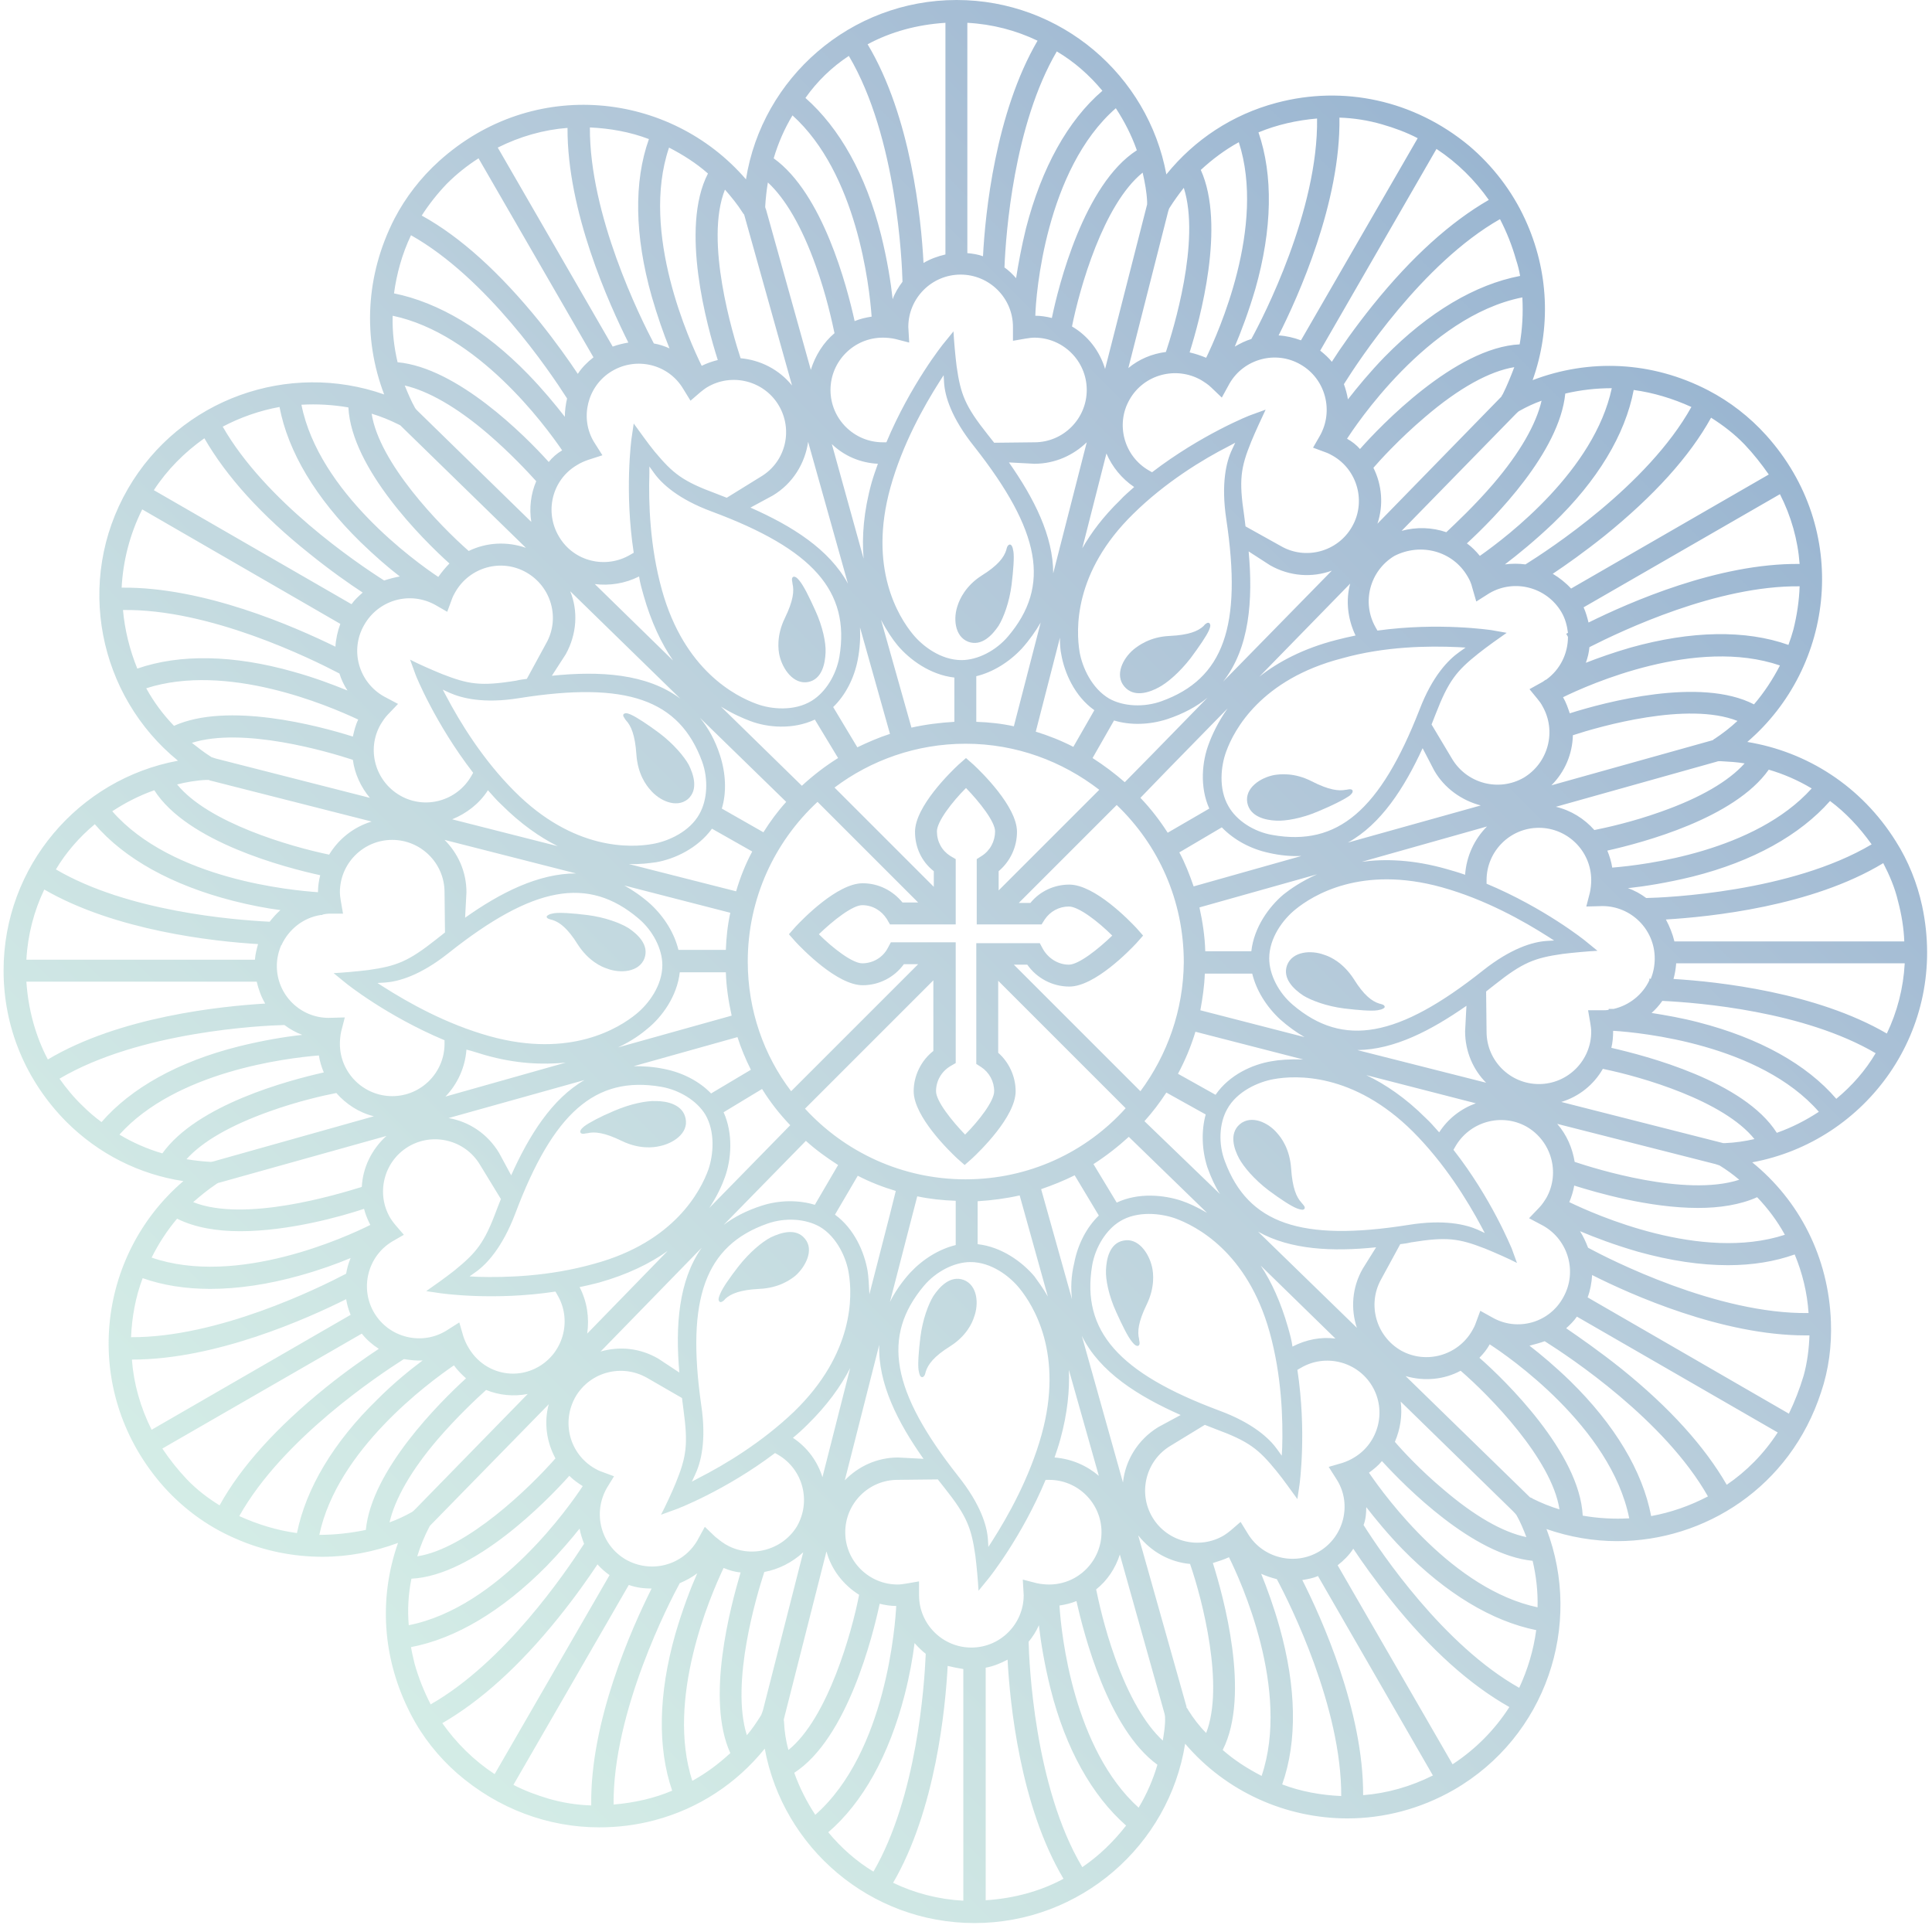 <?xml version="1.0" encoding="utf-8"?>
<!-- Generator: Adobe Illustrator 19.0.1, SVG Export Plug-In . SVG Version: 6.00 Build 0)  -->
<!DOCTYPE svg PUBLIC "-//W3C//DTD SVG 1.1//EN" "http://www.w3.org/Graphics/SVG/1.1/DTD/svg11.dtd">
<svg version="1.1" id="Layer_1" xmlns="http://www.w3.org/2000/svg" xmlns:xlink="http://www.w3.org/1999/xlink" x="0px" y="0px"
	 viewBox="0 0 432 432" style="enable-background:new 0 0 432 432;" xml:space="preserve">
<style type="text/css">
	.st40{fill:#FFFFFF;}
	.st41{fill:url(#SVGID_40_);}
	.st42{fill:url(#SVGID_41_);}
	.st43{fill:url(#SVGID_42_);}
	.st44{fill:url(#SVGID_43_);}
	.st45{fill:url(#SVGID_44_);}
	.st46{fill:url(#SVGID_45_);}
	.st47{fill:url(#SVGID_46_);}
	.st48{fill:url(#SVGID_47_);}
	.st49{fill:url(#SVGID_48_);}
	.st50{fill:url(#SVGID_49_);}
	.st51{fill:url(#SVGID_50_);}
	.st52{fill:url(#SVGID_51_);}
	.st53{fill:url(#SVGID_52_);}
</style>

<g id="rose-window">
	<linearGradient id="SVGID_40_" gradientUnits="userSpaceOnUse" x1="61.423" y1="369.423" x2="369.839" y2="61.008">
		<stop  offset="0" style="stop-color:#93D2C2"/>
		<stop  offset="0.105" style="stop-color:#8BC7BD"/>
		<stop  offset="0.276" style="stop-color:#77B0B6"/>
		<stop  offset="0.492" style="stop-color:#5B90AB"/>
		<stop  offset="0.745" style="stop-color:#346A9C"/>
		<stop  offset="1" style="stop-color:#00468B"/>
	</linearGradient>
	<path class="st41" fill-opacity="0.4" d="M429.8,202.6c-1.1-5.1-3.1-10.1-5.9-14.5c-7.7-12.3-19.8-20-33.2-22.2c19.6-16.8,23.2-47.5,4.2-68.6
		c-3.7-4.1-8.1-7.5-12.9-10c-12.7-6.6-26.7-7.1-39.3-2.3c4.1-11.5,3.7-24.3-1.7-36c-2.9-6.3-7.2-11.9-12.5-16.4
		C316.2,22.4,300.4,19,285.4,23c-9.8,2.6-18.3,8.2-24.6,16c-4.1-22.2-23.6-39-46.9-39c-23.7,0-43.5,17.4-47.1,40.1
		C149.9,20.5,119.3,17,98.2,36c-4.1,3.7-7.5,8.1-10,12.9c-6.5,12.7-7.1,26.7-2.3,39.3c-21.3-7.5-45.6,0.9-57.3,21.1
		c-11.9,20.6-6.6,46.3,11.2,60.8c-22.2,4.1-39,23.6-39,46.9c0,12.8,5,24.7,14,33.8c7.2,7.2,16.3,11.8,26.2,13.3
		c-19.3,16.5-23,46.3-5.2,67.4c4.6,5.4,10.3,9.7,16.8,12.5c6.3,2.8,13,4.1,19.5,4.1c5.8,0,11.5-1.1,16.9-3.1
		c-4.3,12.2-3.6,25.8,2.8,38.2c2.6,5.1,6.2,9.6,10.4,13.3c9.2,8,20.4,12.1,31.8,12.1c4.1,0,8.3-0.5,12.4-1.6
		c9.8-2.6,18.3-8.2,24.6-16c4.1,22.2,23.6,39,46.9,39c23.7,0,43.5-17.4,47.1-40.1c9.2,10.8,22.6,16.7,36.3,16.7
		c8.1,0,16.3-2.1,23.8-6.4c20.6-11.9,28.9-36.8,20.7-58.3c5.2,1.8,10.5,2.7,15.8,2.7c19.6,0,38.7-12.1,45.6-33.3
		c1.7-5,2.4-10.4,2.2-15.7c-0.5-14.5-7.1-27.2-17.6-35.7C417.3,255.2,435.7,230.3,429.8,202.6z M368.8,218.8l0,0.4
		c-1.5,3.2-4.5,5.6-8,6.4c-0.6,0-1,0-1.1,0l0,0.2c-0.5,0.1-1,0.1-1.5,0.1l-3.1,0l0.5,2.9c0.1,0.6,0.2,1.3,0.2,1.9
		c0,6.4-5.2,11.7-11.7,11.7c-6.4,0-11.7-5.2-11.7-11.7l-0.1-9c0.6-0.5,1.3-1,1.9-1.5c6.3-5,8.9-6,15.2-6.9c2.4-0.3,5.8-0.6,7.8-0.7
		l-2.7-2.2c-0.1-0.1-9.2-7.4-22.1-12.8l0-0.8c0-6.4,5.2-11.7,11.7-11.7c6.4,0,11.7,5.2,11.7,11.7c0,0.9-0.1,1.9-0.3,2.8l-0.8,3.1
		l3.6-0.1c6.4,0,11.7,5.2,11.7,11.7c0,1.6-0.3,3.2-0.9,4.6C368.9,218.8,368.8,218.8,368.8,218.8z M360.3,234.3
		c0.3-1.2,0.4-2.5,0.4-3.8c0,0,0,0,0,0c0.1,0,0.1,0,0.2,0c6.1,0.4,32.6,3,45.8,18.1c-2.9,1.9-6,3.5-9.4,4.7
		C389.9,241.7,368.1,236.1,360.3,234.3z M352.1,259.8c-0.5-3.1-1.8-6.1-3.9-8.5l35.4,9c0.3,0.1,0.6,0.2,0.9,0.3c1.6,1,3,2,4.4,3.2
		C376.9,267.7,356.6,261.3,352.1,259.8z M355.1,279c-0.5-1.3-1.1-2.6-1.8-3.7c3.3,1.4,7.8,3.1,13,4.6c7.2,2,13.9,3,20.1,3
		c5.4,0,10.4-0.8,14.9-2.4c1.7,4.1,2.8,8.5,3.1,13.1C384,293.9,359.9,281.6,355.1,279z M345.4,299.9c5.7,3.6,26.8,17.6,36.5,34.7
		c-4,2.1-8.3,3.6-12.7,4.4c-1.9-10-8.1-20.4-18.1-30.2c-3.3-3.2-6.5-5.9-9.1-7.9C343.1,300.6,344.3,300.3,345.4,299.9z M333.7,294.6
		l-2.7-1.5l-1,2.7c-0.2,0.6-0.5,1.2-0.8,1.7c-3.2,5.6-10.3,7.6-15.9,4.5c-5.6-3.2-7.6-10.3-4.5-15.9l4.3-7.9
		c0.8-0.1,1.6-0.2,2.4-0.4c8-1.3,10.7-0.9,16.6,1.4c2.2,0.9,5.4,2.3,7.1,3.2l-1.2-3.3c-0.1-0.1-4.4-11-13-22l0.4-0.7
		c3.2-5.6,10.3-7.6,15.9-4.5c5.6,3.2,7.6,10.3,4.5,15.9c-0.5,0.8-1,1.6-1.7,2.3l-2.2,2.3l3.2,1.7c5.6,3.2,7.6,10.3,4.5,15.9
		C346.5,295.8,339.3,297.8,333.7,294.6z M274.8,348.2c2.6,5.2,13.8,29.7,7.3,48.9c-3.1-1.6-6.1-3.5-8.7-5.8
		c6.3-12.4,0.1-34.5-2.2-41.8C272.5,349.1,273.7,348.7,274.8,348.2z M286.1,363.8c-1.3-4.6-2.8-8.7-4.1-11.9
		c1.1,0.5,2.3,0.9,3.5,1.2c3,5.6,14.5,28.7,14.4,48.5c-4.5-0.2-9-1-13.2-2.6C290.1,389.4,289.9,377.3,286.1,363.8z M291.2,353.3
		c1.2-0.2,2.4-0.4,3.5-0.9l25.7,44.6c-5,2.5-10.3,4-15.6,4.4C304.9,382.6,295.5,361.8,291.2,353.3z M295,346.9
		c-5.5,3.3-12.7,1.5-16-4l-1.6-2.6l-2.2,1.9c-0.5,0.4-1,0.8-1.5,1.1c-5.5,3.3-12.7,1.5-16-4c-3.3-5.5-1.5-12.7,4-16l7.7-4.7
		c0.8,0.3,1.5,0.6,2.3,0.9c7.6,2.8,9.7,4.5,13.7,9.4c1.5,1.8,3.5,4.7,4.7,6.3l0.5-3.4c0-0.1,1.6-11.7-0.5-25.5l0.7-0.4
		c5.5-3.3,12.7-1.5,16,4c3.3,5.5,1.5,12.7-4,16c-0.8,0.5-1.7,0.9-2.6,1.2l-3.1,0.9l1.9,3C302.3,336.4,300.5,343.6,295,346.9z
		 M260,389.2c-3.9-3.6-7.6-9.9-10.7-18.6c-2.4-6.7-3.7-12.8-4.2-15.2c2.5-2,4.3-4.7,5.3-7.8l9.8,34.9c0,0,0.3,1,0.3,1.3
		C260.6,385.6,260.3,387.4,260,389.2z M236.9,359c1.3-0.2,2.6-0.5,3.8-1c1.7,7.6,7.1,28.6,18.1,36.6c-1,3.4-2.4,6.6-4.2,9.6
		C240.1,391.1,237.3,365.6,236.9,359z M215.4,373.2v51.8c-5.6-0.3-10.9-1.7-15.7-4c9.5-16.3,11.7-39,12.2-48.5
		C213.1,372.8,214.2,373,215.4,373.2z M220.4,372.9c1.7-0.3,3.4-1,4.9-1.8c0.5,9.7,2.8,32.7,12.5,49c-5.2,2.8-11.1,4.4-17.4,4.8
		V372.9z M228.9,356.7c0,6.4-5.2,11.7-11.7,11.7c-6.4,0-11.7-5.2-11.7-11.7l0-3.1l-2.9,0.5c-0.6,0.1-1.3,0.2-1.9,0.2
		c-6.4,0-11.7-5.2-11.7-11.7c0-6.4,5.2-11.7,11.7-11.7l9-0.1c0.5,0.6,1,1.3,1.5,1.9c5,6.3,6,8.9,6.9,15.2c0.3,2.4,0.6,5.8,0.7,7.8
		l2.2-2.7c0.1-0.1,7.4-9.2,12.8-22.1l0.8,0c6.4,0,11.7,5.2,11.7,11.7c0,6.4-5.2,11.7-11.7,11.7c-0.9,0-1.9-0.1-2.8-0.3l-3.1-0.8
		L228.9,356.7z M182.3,405.8c-1.9-2.9-3.5-6-4.7-9.4c11.9-7.7,17.6-30.8,19.1-37.8c1.2,0.3,2.4,0.5,3.7,0.5
		C200.2,363,198.2,391.8,182.3,405.8z M175.3,384.9c0-0.2-0.1-0.3,0-0.6l9.5-37.4c1.1,4.1,3.8,7.5,7.3,9.7
		c-1.6,8.3-7,27.6-15.8,34.7C175.7,389.2,175.4,387.1,175.3,384.9z M163.3,392c-2.6,2.4-5.4,4.5-8.5,6.2c-5.9-18.2,3.9-41.1,7-47.6
		c1.2,0.5,2.5,0.9,3.8,1C163.3,359.4,157.8,379.9,163.3,392z M162.2,345.3c-0.8-0.5-1.6-1.1-2.3-1.7l-2.3-2.2l-1.7,3.1
		c-3.3,5.6-10.4,7.4-16,4.2c-5.6-3.3-7.4-10.4-4.2-16l1.6-2.6l-2.7-1c-0.6-0.2-1.2-0.5-1.7-0.8c-5.6-3.3-7.4-10.4-4.2-16
		c3.3-5.6,10.4-7.4,16-4.2l7.8,4.5c0.1,0.8,0.2,1.6,0.3,2.4c1.1,8,0.7,10.7-1.7,16.6c-0.9,2.2-2.4,5.4-3.3,7.1l3.3-1.2
		c0.1,0,11.1-4.2,22.2-12.6l0.7,0.4c5.6,3.3,7.4,10.4,4.2,16C174.9,346.7,167.7,348.6,162.2,345.3z M96.2,341.1L96.2,341.1
		l26.5-27.1c-1.1,4.1-0.5,8.4,1.5,12.1c-5.7,6.5-19.8,20.2-30.9,21.9c0.7-2.3,1.6-4.5,2.7-6.6L96.2,341.1z M104.8,301.4
		c-0.5-0.8-0.9-1.7-1.2-2.6l-0.9-3.1l-3,1.9c-5.5,3.3-12.7,1.5-16-4c-3.3-5.5-1.5-12.7,4-16l2.6-1.5l-1.9-2.2
		c-0.4-0.5-0.8-1-1.1-1.5c-3.3-5.5-1.5-12.7,4-16c5.5-3.3,12.7-1.5,16,4l4.7,7.7c-0.3,0.8-0.6,1.5-0.9,2.3
		c-2.8,7.6-4.6,9.7-9.5,13.7c-1.9,1.5-4.7,3.5-6.3,4.6l3.4,0.5c0.1,0,11.7,1.7,25.5-0.4l0.4,0.7c3.3,5.5,1.5,12.7-4,16
		S108.1,307,104.8,301.4z M94.5,304.2c-2.8,2.1-6.4,5-10,8.6c-10,9.7-16.1,20.1-18.1,30c-4.4-0.6-8.7-1.9-12.9-3.8
		c9.7-17.3,31.3-31.6,36.8-35.1C91.7,304.1,93.1,304.3,94.5,304.2z M43.2,268.8c1.6-1.4,3.3-2.8,5.1-4c0.1-0.1,0.3-0.2,0.5-0.3
		l0.4-0.1l0,0l37.2-10.4c-3.3,3-5.3,7.1-5.5,11.4C75.4,267.1,54.7,273.4,43.2,268.8z M57,214.6l-51.1,0c0.3-5.6,1.7-10.9,4-15.7
		c15.9,9.2,37.8,11.6,47.8,12.2C57.4,212.2,57.1,213.3,57,214.6z M57.4,219.5c0.4,1.7,1,3.4,1.9,4.9c-9.9,0.6-32.5,2.9-48.6,12.5
		c-2.8-5.3-4.4-11.3-4.8-17.4L57.4,219.5z M61.9,216c0-1.7,0.4-3.3,1-4.7c0,0,0.1,0,0.1,0l0-0.1c1.6-3.4,4.8-6,8.7-6.6
		c0.2,0,0.4,0,0.4,0l0-0.1c0.5-0.1,1-0.2,1.5-0.2l3.1,0l-0.5-2.9c-0.1-0.6-0.2-1.3-0.2-1.9c0-6.4,5.2-11.7,11.7-11.7
		c6.4,0,11.7,5.2,11.7,11.7l0.1,9c-0.6,0.5-1.3,1-1.9,1.5c-6.3,5-8.9,6-15.2,6.9c-2.4,0.3-5.8,0.6-7.8,0.7l2.7,2.2
		c0.1,0.1,9.2,7.4,22.1,12.8l0,0.8c0,6.4-5.2,11.7-11.7,11.7c-6.4,0-11.7-5.2-11.7-11.7c0-0.9,0.1-1.9,0.3-2.8l0.8-3.1l-3.6,0.1
		C67.1,227.6,61.9,222.4,61.9,216z M71.6,195.7c-0.3,1.2-0.5,2.5-0.5,3.8c-5.7-0.4-32.6-2.8-46-18.1c2.9-1.9,6-3.5,9.4-4.7
		C41.9,188.3,63.8,194,71.6,195.7z M78.9,169.9c0.4,3.1,1.8,6.1,3.8,8.5l-34.1-8.7c0,0-0.8-0.2-1.3-0.4c-1.6-1-3-2.1-4.4-3.2
		C54.3,162.5,73.1,168,78.9,169.9z M75.9,150.6c0.4,1.3,1,2.6,1.8,3.8c-3.2-1.3-7.4-2.9-12.1-4.2c-13.4-3.8-25.4-4-34.9-0.7
		c-1.7-4.2-2.8-8.6-3.2-13.1C46.9,136.1,69.6,147.3,75.9,150.6z M85.9,129.8c-6.3-4-26.6-17.8-36.1-34.4c4-2.1,8.3-3.6,12.7-4.4
		c1.9,10,8.1,20.4,18.1,30.2c3.2,3.1,6.2,5.7,8.8,7.7C88.3,129.1,87.1,129.4,85.9,129.8z M97.4,135.3l2.6,1.5l1-2.7
		c0.2-0.6,0.5-1.2,0.8-1.7c3.2-5.6,10.3-7.6,15.9-4.4c5.6,3.2,7.6,10.3,4.4,15.9l-4.3,7.9c-0.8,0.1-1.6,0.2-2.4,0.4
		c-8,1.3-10.7,0.8-16.6-1.5c-2.2-0.9-5.4-2.3-7.1-3.2l1.2,3.3c0,0.1,4.4,11,12.9,22l-0.4,0.7c-3.2,5.6-10.3,7.6-15.9,4.4
		c-5.6-3.2-7.6-10.3-4.4-15.9c0.5-0.8,1-1.6,1.7-2.3l2.2-2.3l-3.2-1.7c-5.6-3.2-7.6-10.3-4.4-15.9C84.6,134.1,91.7,132.1,97.4,135.3
		z M160.5,80.5c-1.2,0.3-2.4,0.7-3.6,1.3c-2.6-5.3-13.8-29.7-7.3-48.8c3.1,1.6,6.1,3.5,8.7,5.8C152,51,158.1,73,160.5,80.5z
		 M145.7,66.2c1.3,4.5,2.7,8.5,4,11.7c-1.1-0.5-2.3-0.9-3.5-1.1c-3.1-5.9-14.4-28.7-14.3-48.3c4.5,0.2,9,1,13.2,2.6
		C141.7,40.6,141.9,52.7,145.7,66.2z M140.5,76.6c-1.2,0.2-2.4,0.5-3.5,0.9L111.3,33c5-2.5,10.3-4,15.6-4.4
		C126.8,47.3,136.2,68,140.5,76.6z M136.8,83c5.5-3.3,12.7-1.6,16,4l1.6,2.6l2.2-1.9c0.5-0.4,1-0.8,1.5-1.1c5.5-3.3,12.7-1.5,16,4
		c3.3,5.5,1.6,12.7-4,16l-7.6,4.7c-0.8-0.3-1.5-0.6-2.3-0.9c-7.6-2.8-9.7-4.5-13.8-9.4c-1.5-1.8-3.5-4.7-4.7-6.3l-0.5,3.4
		c0,0.1-1.6,11.7,0.5,25.5l-0.7,0.4c-5.5,3.3-12.7,1.6-16-4c-3.3-5.5-1.6-12.7,4-16c0.8-0.5,1.7-0.9,2.6-1.2l3.1-1l-1.9-3
		C129.6,93.5,131.3,86.3,136.8,83z M171.1,46.2c0.1-1.8,0.3-3.6,0.6-5.4c3.9,3.6,7.6,9.9,10.7,18.6c2.4,6.6,3.7,12.8,4.2,15.1
		c-2.5,2.1-4.3,5-5.3,8.2l-10-35.8l0,0C171.2,46.7,171.1,46.4,171.1,46.2z M194.9,70.8c-1.3,0.2-2.6,0.5-3.8,1
		c-1.7-7.7-7.1-28.5-18.1-36.4c1-3.4,2.4-6.6,4.2-9.6C191.6,38.8,194.4,63.9,194.9,70.8z M216.3,56.6V5.1c5.6,0.3,10.9,1.7,15.7,4
		c-9.4,16.1-11.7,38.5-12.2,48.2C218.7,56.9,217.5,56.7,216.3,56.6z M211.4,56.9c-1.7,0.4-3.4,1-4.9,1.9C206,49,203.7,26.1,194,9.9
		c5.2-2.8,11.1-4.4,17.4-4.8V56.9z M203.1,73.1c0-6.4,5.2-11.7,11.7-11.7c6.4,0,11.7,5.2,11.7,11.7l0,3.1l2.9-0.5
		c0.6-0.1,1.3-0.2,1.9-0.2c6.4,0,11.7,5.2,11.7,11.7c0,6.4-5.2,11.7-11.7,11.7l-9,0.1c-0.5-0.6-1-1.3-1.5-1.9c-5-6.3-6-8.9-6.9-15.2
		c-0.3-2.4-0.6-5.8-0.7-7.8l-2.2,2.7c-0.1,0.1-7.4,9.2-12.8,22.1l-0.8,0c-6.4,0-11.7-5.2-11.7-11.7c0-6.4,5.2-11.7,11.7-11.7
		c0.9,0,1.9,0.1,2.8,0.3l3.1,0.8L203.1,73.1z M249.5,24.2c1.9,2.9,3.5,6,4.7,9.4c-11.8,7.6-17.5,30.2-19,37.5
		c-1.2-0.3-2.5-0.5-3.7-0.5C231.6,66,233.8,37.9,249.5,24.2z M256.5,45.1c0,0,0,0.4,0,0.6l-9.4,36.8c-1.2-4-3.8-7.4-7.4-9.5
		c1.7-8.5,7-27.3,15.8-34.4C256,40.8,256.4,42.9,256.5,45.1z M268.5,38c2.6-2.4,5.4-4.5,8.5-6.2c6.1,18.8-4.6,42.6-7.3,48.2
		c-1.2-0.5-2.4-0.9-3.7-1.2C268.3,71.5,274.1,50.4,268.5,38z M268.6,85c0.8,0.5,1.6,1,2.3,1.7l2.3,2.2l1.7-3.1
		c3.2-5.6,10.4-7.5,15.9-4.3c5.6,3.2,7.5,10.4,4.3,16l-1.5,2.6l2.7,1c0.6,0.2,1.2,0.5,1.7,0.8c5.6,3.2,7.5,10.4,4.3,15.9
		c-3.2,5.6-10.4,7.5-15.9,4.3l-7.9-4.4c-0.1-0.8-0.2-1.6-0.3-2.4c-1.2-8-0.8-10.7,1.6-16.6c0.9-2.2,2.4-5.4,3.2-7.1l-3.3,1.2
		c-0.1,0-11,4.3-22.1,12.8l-0.7-0.4c-5.6-3.2-7.5-10.4-4.3-15.9C255.8,83.7,263,81.8,268.6,85z M328.1,128.8
		c0.5,0.8,0.9,1.7,1.1,2.6l0.9,3.1l3-1.9c5.6-3.2,12.7-1.3,16,4.2c0.9,1.5,1.3,3.1,1.5,4.7c-0.2,0.1-0.3,0.2-0.4,0.2l0.4,0.7
		c0,3.7-1.7,7.3-4.9,9.6c0,0,0,0-0.1,0l0,0c-0.3,0.2-0.5,0.4-0.9,0.6l-2.7,1.5l1.8,2.2c0.4,0.5,0.8,1,1.1,1.6
		c3.2,5.6,1.3,12.7-4.2,16c-5.6,3.2-12.7,1.3-16-4.2l-4.6-7.7c0.3-0.8,0.6-1.5,0.9-2.3c2.9-7.5,4.7-9.7,9.6-13.6
		c1.9-1.5,4.7-3.5,6.3-4.6l-3.4-0.6c-0.1,0-11.7-1.8-25.5,0.1l-0.4-0.7c-3.2-5.6-1.3-12.7,4.2-16
		C317.7,121.3,324.8,123.2,328.1,128.8z M365.3,87.2c4.4,0.6,8.7,1.9,12.9,3.8c-9.8,17.6-32,32-37.1,35.2c-1.5-0.2-3.1-0.2-4.6,0
		c2.9-2.2,6.7-5.3,10.7-9.1C357.2,107.5,363.4,97.2,365.3,87.2z M399.9,144.2c-9.6-3.4-21.7-3.2-35.3,0.6c-3.8,1.1-7.2,2.3-10,3.4
		c0.4-1.1,0.7-2.3,0.8-3.5c7.5-3.8,28.6-13.8,47-13.6c-0.1,3.2-0.6,6.5-1.4,9.7C400.7,141.9,400.3,143.1,399.9,144.2z M388.5,161.2
		c-1.6,1.5-3.3,2.8-5.1,4c-0.1,0-0.3,0.2-0.4,0.3l-36.1,10.1c3-3,4.7-7,4.8-11.2C357.8,162.4,377.4,156.8,388.5,161.2z M360.5,194
		c-0.2-1.3-0.6-2.6-1.1-3.8c8-1.8,28.4-7.2,36.1-18.1c3.4,1,6.6,2.4,9.6,4.2C392.4,190.4,367.9,193.4,360.5,194z M371.4,181.5
		c-6.4,2.3-12.4,3.6-14.9,4.1c-2.2-2.5-5.2-4.4-8.6-5.2l36-10.1l0,0c0.2-0.1,0.5-0.1,0.8-0.1c1.8,0.1,3.7,0.2,5.4,0.5
		C386.5,174.7,380.2,178.4,371.4,181.5z M331.6,217c-18.9,15-31.2,17.3-42.5,7.7c-3.2-2.7-5.3-6.8-5.3-10.4c0-4.6,3.1-8.7,5.8-10.9
		c3.9-3.2,14.8-10,32.8-5c9.7,2.7,18.2,7.5,23.7,11l1.4,0.9l-1.7,0.1C342.8,210.6,337.9,212,331.6,217z M273.9,259.7
		c-1.5-3.9-1.3-8.5,0.5-11.7c2.2-4,7-6.1,10.4-6.7c4.9-0.9,17.8-1.5,31.1,11.7c7.1,7.1,12.2,15.4,15.3,21.2l0.8,1.5l-1.5-0.7
		c-2.7-1.2-7.6-2.4-15.6-1.1C290.9,277.7,279.1,273.6,273.9,259.7z M288,296.8c-1.6-5.6-3.7-10.2-6.1-13.8l16.7,16.3
		c-3.2-0.4-6.5,0.2-9.6,1.8C288.8,299.6,288.4,298.2,288,296.8z M244.2,283c0.7-4.1,3.1-8,6.2-9.9c3.9-2.4,9.1-1.8,12.3-0.7
		c4.7,1.7,16.2,7.5,21.2,25.5c2.7,9.7,3,19.5,2.8,25.9l-0.1,1.7l-1-1.4c-1.7-2.4-5.4-5.9-13-8.7C250.1,307,241.8,297.6,244.2,283z
		 M239.7,290.5l-6.9-24.6c2.6-0.9,5.1-1.9,7.5-3.1l5.4,9c-2.7,2.6-4.7,6.4-5.5,10.6C239.5,285.3,239.4,288,239.7,290.5z
		 M156.2,330.5l-1.5,0.8l0.7-1.5c1.3-2.7,2.6-7.6,1.4-15.6c-3.4-23.9,0.9-35.7,14.8-40.6c4-1.4,8.5-1.1,11.7,0.7
		c3.9,2.3,6,7.1,6.5,10.5c0.8,4.9,1.2,17.8-12.2,30.8C170.3,322.6,161.9,327.6,156.2,330.5z M151.9,306.9l-4.7-3.1
		c-4.1-2.4-8.7-2.8-12.9-1.6l22.6-23.2C151.7,286.4,151,296.5,151.9,306.9z M106.7,285.5l-1.7-0.1l1.4-1c2.4-1.7,5.9-5.4,8.8-13
		c8.5-22.6,17.9-30.9,32.6-28.4c4.1,0.7,8,3.1,9.9,6.2c2.3,3.9,1.8,9.1,0.7,12.3c-1.7,4.7-7.5,16.2-25.6,21.1
		C122.9,285.4,113.2,285.7,106.7,285.5z M100.3,213.1c18.9-15,31.2-17.3,42.5-7.7c3.2,2.7,5.3,6.8,5.3,10.4c0,4.6-3.1,8.7-5.8,10.9
		c-3.9,3.2-14.8,10-32.8,5c-9.7-2.7-18.2-7.5-23.7-11l-1.4-0.9l1.7-0.1C89,219.5,93.9,218.2,100.3,213.1z M157,170.3
		c1.4,3.9,1.2,8.5-0.6,11.7c-2.2,4-7,6.1-10.4,6.7c-4.9,0.9-17.8,1.5-31-11.8c-7.1-7.1-12.2-15.5-15.2-21.2l-0.8-1.5l1.5,0.7
		c2.7,1.2,7.6,2.5,15.6,1.2C140.1,152.3,151.9,156.4,157,170.3z M143.9,133.1c1.7,6,4,10.8,6.6,14.6L133,130.6
		c3.3,0.4,6.7-0.1,9.9-1.7C143.1,130.3,143.5,131.7,143.9,133.1z M187.7,146.8c-0.7,4.1-3.1,8-6.2,9.9c-3.9,2.4-9.1,1.9-12.3,0.7
		c-4.7-1.7-16.2-7.5-21.2-25.5c-2.7-9.7-3-19.5-2.8-25.9l0-1.7l1,1.4c1.7,2.4,5.4,5.9,13,8.7C181.8,122.8,190.1,132.2,187.7,146.8z
		 M192.3,140.3l6.7,23.8c-2.5,0.8-5,1.9-7.3,3l-5.4-9c2.7-2.6,4.7-6.4,5.5-10.6C192.3,144.9,192.4,142.5,192.3,140.3z M274.7,99.8
		l1.5-0.8l-0.7,1.5c-1.3,2.7-2.5,7.6-1.3,15.6c3.6,23.9-0.6,35.7-14.5,40.7c-3.9,1.4-8.5,1.2-11.7-0.6c-3.9-2.3-6-7-6.6-10.4
		c-0.8-4.9-1.4-17.8,12-30.9C260.6,107.8,269,102.7,274.7,99.8z M279.2,123.3l4.8,3.1c4.4,2.5,9.4,2.8,13.8,1.2l-24.3,24.8
		C279.4,144.9,280.2,134.2,279.2,123.3z M326,144.7l1.7,0.1l-1.4,1c-2.4,1.7-6,5.3-8.9,12.9c-8.8,22.5-18.3,30.6-32.9,28
		c-4.1-0.7-8-3.2-9.8-6.4c-2.3-3.9-1.7-9.1-0.5-12.3c1.7-4.7,7.7-16.1,25.9-20.8C309.7,144.5,319.5,144.4,326,144.7z M279.8,212.7
		h-10.3c-0.1-3.4-0.6-6.6-1.3-9.8l26.3-7.4c-3.4,1.5-6,3.3-7.5,4.5C283.8,202.7,280.4,207.3,279.8,212.7z M271.8,244.8l-8.4-4.7
		c1.6-3,2.9-6.1,3.9-9.4l24.1,6.2c-3-0.1-5.5,0.1-7.1,0.4C280.1,238,274.9,240.3,271.8,244.8z M249.7,268.9l-5.2-8.6
		c2.8-1.8,5.5-3.9,7.9-6.1l17.5,17c-2.2-1.3-4.2-2.2-5.7-2.7C260.3,267.2,254.6,266.6,249.7,268.9z M203.7,272.9l1.4-5.4
		c2.8,0.6,5.7,0.9,8.6,1v9.9c-3.7,0.9-7.3,3.1-10.2,6.2c-1.9,2.1-3.4,4.3-4.5,6.5L203.7,272.9z M218.6,268.6
		c3.2-0.2,6.3-0.6,9.4-1.3l6.3,22.6c-1.1-1.9-2.2-3.4-3-4.5c-2.7-3.2-7.3-6.6-12.7-7.2V268.6z M215.9,263.7
		c-14.2,0-27-6.1-35.9-15.8l28.7-28.7V235c-2.7,2.1-4.4,5.5-4.4,9c0,5.7,8.1,13.5,9.7,15l1.7,1.5l1.7-1.5c1.6-1.5,9.7-9.3,9.7-15
		c0-3.3-1.5-6.5-3.9-8.6v-16.1l28.5,28.5C242.9,257.6,230.1,263.7,215.9,263.7z M182.2,269.4c-3.6-1.1-7.9-1.1-11.9,0.2
		c-3.4,1.1-6.1,2.5-8.5,4.3l18.4-18.8c2.2,2,4.7,3.8,7.2,5.4L182.2,269.4z M159,244.5c-2.6-2.7-6.4-4.7-10.6-5.5
		c-2.4-0.5-4.6-0.6-6.7-0.6l23.2-6.5c0.8,2.5,1.8,4.9,3,7.3L159,244.5z M152,217.4h10.3c0.1,3.3,0.6,6.5,1.3,9.7l-25.4,7.1
		c3-1.4,5.2-3,6.6-4.2C148,227.4,151.4,222.8,152,217.4z M159.2,185.3l9,5.1c-1.5,2.8-2.7,5.8-3.6,8.9l-24-6.1
		c2.5,0.1,4.6-0.2,6.1-0.4C150.8,192.1,156,189.7,159.2,185.3z M167.2,215c0-14.1,6-26.8,15.6-35.7l22.5,22.5h-3.5
		c-2.2-2.7-5.4-4.3-8.9-4.3c-5.7,0-13.5,8.1-15,9.7l-1.5,1.7l1.5,1.7c1.5,1.6,9.3,9.7,15,9.7c3.7,0,7.1-1.8,9.2-4.7h3.2l-28.4,28.4
		C170.8,236,167.2,225.9,167.2,215z M182.2,160.9l5.2,8.6c-2.9,1.8-5.6,3.9-8.1,6.2l-18.1-17.7c2.6,1.6,4.9,2.6,6.5,3.2
		C171.6,162.7,177.3,163.2,182.2,160.9z M226.7,162.4c-2.7-0.6-5.5-0.9-8.4-1v-10.2c3.7-0.9,7.3-3.1,10.2-6.2
		c1.7-1.9,3.1-3.9,4.2-5.8L226.7,162.4z M213.4,161.4c-3.3,0.2-6.5,0.6-9.6,1.3l-6.8-24.1c1.3,2.5,2.7,4.5,3.7,5.7
		c2.7,3.2,7.3,6.6,12.7,7.2V161.4z M215.9,166.3c11.3,0,21.6,3.9,29.9,10.3l-22.5,22.5v-4.3c2.6-2.2,4.1-5.4,4.1-8.8
		c0-5.7-8.1-13.5-9.7-15l-1.7-1.5l-1.7,1.5c-1.6,1.5-9.7,9.3-9.7,15c0,3.5,1.5,6.7,4.2,8.8v3.5l-22.2-22.2
		C194.7,170,204.9,166.3,215.9,166.3z M249.1,161.1c3.6,1.1,7.9,1,11.9-0.3c3.6-1.2,6.6-2.8,9-4.8l-12.3,12.6l-6.2,6.3
		c-2.3-2-4.7-3.8-7.2-5.4L249.1,161.1z M218.3,210.7v27.2l1.1,0.7c1.8,1.2,2.9,3.2,2.9,5.4c0,2.2-3.4,6.6-6.5,9.7
		c-3-3.1-6.5-7.5-6.5-9.7c0-2.3,1.2-4.4,3.2-5.6l1.2-0.7v-27h-14.5l-0.7,1.3c-1.1,2.1-3.3,3.4-5.7,3.4c-2.2,0-6.6-3.4-9.7-6.5
		c3.1-3,7.5-6.5,9.7-6.5c2.3,0,4.3,1.2,5.5,3.1l0.7,1.2h14.7v-14.6l-1.2-0.7c-1.9-1.2-3-3.2-3-5.5c0-2.2,3.4-6.6,6.5-9.7
		c3,3.1,6.5,7.5,6.5,9.7c0,2.2-1.1,4.3-3,5.5l-1.1,0.7v14.6h14.5l0.7-1.1c1.2-1.8,3.2-2.9,5.4-2.9c2.2,0,6.6,3.4,9.7,6.5
		c-3.1,3-7.5,6.5-9.7,6.5c-2.4,0-4.6-1.4-5.8-3.5l-0.7-1.3H218.3z M255,244l-28.3-28.3h3c2.1,3,5.6,4.9,9.4,4.9
		c5.7,0,13.5-8.1,15-9.7l1.5-1.7l-1.5-1.7c-1.5-1.6-9.3-9.7-15-9.7c-3.4,0-6.6,1.5-8.7,4.1h-2.6l21.9-21.9c9.3,8.9,15,21.3,15,35.2
		C264.6,225.9,261,235.9,255,244z M273.2,185c2.6,2.7,6.3,4.8,10.5,5.7c2.6,0.6,5,0.8,7.3,0.7l-24.1,6.8c-0.9-2.6-1.9-5.2-3.2-7.6
		L273.2,185z M301.4,188.4c7.4-4.1,12.6-12.2,16.7-21.1l2.6,5c2.3,4,6.2,6.7,10.4,7.8L301.4,188.4z M270.3,166.3
		c-1.5,3.9-2.1,9.6,0.1,14.5l-9.3,5.4c-1.8-2.8-3.8-5.4-6.1-7.8l6.1-6.3l13.4-13.7C272.3,161.5,271,164.4,270.3,166.3z M237.3,146.3
		c0.7,4.1,3,9.4,7.4,12.5l-4.7,8.2c-2.7-1.4-5.5-2.5-8.4-3.4l5.4-21C237,144.1,237.1,145.4,237.3,146.3z M235.5,128.2
		c0-8.4-4.3-16.8-9.9-24.8l5.7,0.3c4.6,0,8.7-1.9,11.7-4.8L235.5,128.2z M225.4,142.3c-2.7,3.2-6.8,5.3-10.4,5.3
		c-4.6,0-8.7-3.1-10.9-5.8c-3.2-3.9-10-14.8-5-32.8c2.7-9.7,7.5-18.2,11-23.7l0.9-1.4l0.1,1.7c0.2,3,1.6,7.8,6.7,14.2
		C232.7,118.7,235,131,225.4,142.3z M194.9,107.9c-1.8,6.5-2.2,12.1-1.8,17L186,99.3c2.7,2.6,6.3,4.2,10.3,4.4
		C195.8,105.1,195.3,106.5,194.9,107.9z M175.8,179.3c-1.9,2.1-3.6,4.4-5.1,6.8l-9.3-5.3c1.1-3.6,0.9-7.9-0.4-11.9
		c-1.1-3.4-2.6-6.1-4.5-8.4L175.8,179.3z M109.1,176.7c1,1.1,1.9,2.2,3,3.2c4.3,4.3,8.6,7.3,12.6,9.3l-23.6-6
		C104.3,181.9,107.2,179.7,109.1,176.7z M163.3,204.1c-0.6,2.7-0.9,5.5-1,8.3h-10.6c-0.9-3.7-3.1-7.3-6.2-10.2
		c-1.9-1.7-3.9-3.1-5.9-4.2L163.3,204.1z M108.4,235.9c7,2,13,2.2,18.1,1.7l-26.9,7.6c2.7-2.8,4.4-6.5,4.7-10.5
		C105.6,235,107,235.5,108.4,235.9z M130.7,241.5c-7.3,4.2-12.4,12.4-16.4,21.3l-2.7-5c-2.6-4.3-6.7-7-11.3-7.8L130.7,241.5z
		 M162.1,263.2c1.4-3.9,1.9-9.6-0.3-14.5l8.6-5.2c1.8,2.9,3.9,5.6,6.3,8.1l-18.1,18.5C160.4,267.4,161.5,264.9,162.1,263.2z
		 M194,284.2c-0.7-4.1-2.9-9.4-7.3-12.6l5.1-8.7c2.7,1.4,5.5,2.5,8.5,3.4l-1.3,5.2l-4.6,17.9C194.3,287.3,194.2,285.5,194,284.2z
		 M196.6,300.7c-0.3,8.6,4.1,17.3,9.9,25.5l-5.7-0.3c-4.7,0-8.9,2-11.9,5.1L196.6,300.7z M206.6,287.5c2.7-3.2,6.8-5.3,10.4-5.3
		c4.6,0,8.7,3.1,10.9,5.8c3.2,3.9,10,14.8,5,32.8c-2.7,9.7-7.5,18.2-11,23.7l-0.9,1.4l-0.1-1.7c-0.2-3-1.6-7.8-6.7-14.2
		C199.3,311.1,197.1,298.8,206.6,287.5z M237.1,321.8c1.6-5.8,2.1-11,1.9-15.5l6.7,23.7c-2.7-2.3-6.1-3.8-9.9-4.1
		C236.2,324.7,236.7,323.3,237.1,321.8z M255.9,250.7c1.8-2,3.4-4.1,4.9-6.4l8.8,4.9c-1,3.6-0.9,7.9,0.4,11.9
		c0.8,2.2,1.7,4.2,2.8,5.9L255.9,250.7z M321.8,253.2c-1-1.1-1.9-2.2-3-3.2c-4.5-4.5-9.1-7.6-13.3-9.6l24.5,6.3
		C326.7,247.9,323.8,250.1,321.8,253.2z M268.4,225.9c0.5-2.7,0.9-5.4,1-8.2h10.6c0.9,3.7,3.1,7.3,6.2,10.2c1.8,1.6,3.6,2.9,5.5,4
		L268.4,225.9z M323.4,194.3c-7.4-2.1-13.7-2.3-18.9-1.6l28-7.9c-2.8,2.8-4.6,6.6-4.9,10.8C326.2,195.1,324.8,194.7,323.4,194.3z
		 M355.2,139.2c-0.3-1.2-0.6-2.3-1.1-3.4l43.9-25.3c2.5,4.9,4,10.2,4.4,15.6C384.2,125.9,364.3,134.7,355.2,139.2z M303.1,142.1
		c-1.4,0.3-2.8,0.6-4.3,1c-7.4,1.9-13,4.9-17.2,8.2l20.3-20.8C300.9,134.2,301.3,138.3,303.1,142.1z M336,88.2
		c-0.1,0-0.2,0.4-0.3,0.5L308,117.1c1.4-4.2,1-8.7-0.9-12.5c1.2-1.4,5.7-6.4,11.6-11.4c7.6-6.5,14.4-10.2,19.9-11.1
		C337.8,84.2,337,86.2,336,88.2z M339.8,77c-14.4,0.7-31.2,18.3-35.7,23.4c-0.8-0.9-1.8-1.7-2.9-2.3c1.5-2.3,17.9-27.4,39.2-31.6
		C340.6,70.1,340.4,73.6,339.8,77z M253.6,108.9c-1.1,1-2.2,1.9-3.2,3c-3.7,3.6-6.4,7.2-8.4,10.7l5.4-21.2
		C248.7,104.4,250.8,107,253.6,108.9z M189.6,130.5c-4.2-7.7-12.5-12.9-21.8-17l5-2.7c4.5-2.7,7.2-7.2,7.9-12L189.6,130.5z
		 M122.7,103.3c-5.4-6-20.5-21.1-33.8-22.3c-0.8-3.4-1.2-6.9-1.1-10.4c19,4,34,24.4,37.9,30.1C124.5,101.4,123.5,102.3,122.7,103.3z
		 M109.1,97c5,4.3,9,8.6,10.8,10.6c-1.2,2.8-1.6,6-1.1,9.1L93.3,91.8l0,0c-0.2-0.2-0.4-0.4-0.5-0.6c-0.9-1.6-1.6-3.3-2.3-5
		C95.7,87.4,102.1,91,109.1,97z M152.1,156.2c-7.5-5.6-18-6.2-28.7-5.1l3.1-4.8c2.5-4.5,2.8-9.7,1-14.1L152.1,156.2z M128.8,195.3
		c-8.4,0-16.9,4.3-24.8,9.9l0.3-5.7c0-4.6-1.9-8.7-4.9-11.7L128.8,195.3z M71.3,236c0.2,1.3,0.6,2.6,1.1,3.8
		c-8,1.8-28.3,7.2-36.1,18.1c-3.4-1-6.6-2.4-9.6-4.2C39.4,239.6,63.9,236.6,71.3,236z M60.3,248.5c6.4-2.3,12.3-3.6,14.9-4.1
		c2.2,2.5,5.1,4.4,8.4,5.2l-35.2,9.9c0,0-0.9,0.3-1.3,0.3c-1.8-0.1-3.6-0.3-5.4-0.6C45.3,255.2,51.6,251.6,60.3,248.5z M77.4,284.8
		c-6.3,3.3-28.7,14.3-48.1,14.2c0.2-4.5,1-9,2.6-13.2c4.5,1.6,9.6,2.4,15.1,2.4c6.2,0,13-1,20.1-3c4.3-1.2,8.2-2.6,11.3-3.9
		C77.9,282.5,77.6,283.6,77.4,284.8z M29.7,304c18.6,0,39.1-9.2,47.7-13.5c0.2,1.2,0.5,2.3,1,3.5l-44.5,25.7c-2.5-5-4-10.3-4.4-15.6
		C29.5,304,29.6,304,29.7,304z M129.6,287.8c1.4-0.3,2.8-0.6,4.3-1c6.4-1.8,11.5-4.3,15.4-7.1l-18,18.5
		C131.8,294.7,131.3,291.1,129.6,287.8z M92,353c14-0.7,30.2-17.3,35.3-23c0.9,0.9,1.9,1.6,3,2.3c-2.7,4.1-18.6,27.1-38.9,31.1
		C91.1,359.9,91.3,356.4,92,353z M177.3,321.5c1.1-0.9,2.2-1.9,3.2-2.9c4.4-4.3,7.5-8.6,9.6-12.7l-6.2,24.4
		C182.8,326.8,180.6,323.7,177.3,321.5z M241.9,298.7c4,8.1,12.6,13.5,22.1,17.7l-5,2.7c-4.6,2.8-7.4,7.5-7.9,12.4L241.9,298.7z
		 M305.5,337c2.1,2.7,4.8,6,8.1,9.4c9.7,9.9,20,16.1,29.9,18.1c-0.6,4.5-1.9,8.8-3.8,12.9c-16.9-9.5-30.9-30.2-34.8-36.4
		C305.4,339.7,305.5,338.3,305.5,337z M306.1,329.3c1.1-0.8,2.1-1.6,2.9-2.6c5.4,5.9,20.4,21,33.7,22.3c0.8,3.4,1.2,6.9,1.1,10.4
		C325,355.4,310,335,306.1,329.3z M322.7,333c-5-4.2-9-8.5-10.8-10.6c1.2-2.8,1.7-5.9,1.3-9l25,24.4c0,0,0.7,0.7,0.9,1
		c0.9,1.6,1.6,3.3,2.2,4.9C336,342.6,329.7,339,322.7,333z M281.3,275.4c7.3,4.1,16.7,4.5,26.4,3.5l-3,4.8c-2.4,4.2-2.7,9-1.3,13.2
		L281.3,275.4z M303.5,234.8c8.3-0.1,16.5-4.4,24.4-9.9l-0.3,5.7c0,4.5,1.8,8.6,4.7,11.5L303.5,234.8z M374.8,215.4h51.1
		c-0.3,5.6-1.7,10.9-4,15.7c-15.8-9.2-37.7-11.6-47.7-12.2C374.5,217.8,374.7,216.7,374.8,215.4z M424.4,201.5c0.8,3,1.3,6.1,1.4,9
		h-51.4c-0.4-1.7-1.1-3.4-1.9-4.9c9.9-0.6,32.6-2.9,48.6-12.6C422.5,195.7,423.7,198.5,424.4,201.5z M418.5,188.8
		c-18,10.7-45.9,11.9-50.4,12c-1.2-0.9-2.6-1.7-4.1-2.2c3.7-0.4,8.8-1.2,14.5-2.6c13.5-3.4,24-9.3,30.7-16.9
		C412.7,181.7,415.8,185,418.5,188.8z M392.2,157.5c-12-6.2-33.3-0.5-41.2,2c-0.4-1.2-0.8-2.4-1.5-3.6c5.9-2.9,29.8-13.5,48.5-7.1
		C396.4,151.9,394.5,154.8,392.2,157.5z M395.5,106.1l-44.2,25.5c-1.2-1.3-2.6-2.4-4.1-3.3c3-2,7.1-4.9,11.6-8.5
		c11-8.9,19-17.7,23.8-26.4c2.7,1.7,5.3,3.7,7.5,6C392.1,101.5,393.9,103.8,395.5,106.1z M360.4,86.8c-3.9,18.3-23.1,33-29.5,37.5
		c-0.9-1.1-1.8-2-2.9-2.8c6.2-5.7,20.7-20.4,22-33.5C353.4,87.2,356.9,86.8,360.4,86.8z M344.7,89.6c-1.2,5.2-4.8,11.6-10.8,18.6
		c-4.2,4.9-8.5,8.9-10.5,10.8c-3.2-1.1-6.7-1.2-10-0.3l25.5-26.1c0.2-0.2,0.6-0.6,0.8-0.7C341.3,91,343,90.2,344.7,89.6z
		 M339.9,61.7c-10,1.9-20.5,8.1-30.3,18.1c-3.3,3.4-6.1,6.8-8.2,9.5c-0.2-1.2-0.5-2.3-0.9-3.4c3.2-5.1,17.5-27,34.9-36.9
		c1.5,2.9,2.7,5.9,3.6,9.1C339.4,59.3,339.7,60.5,339.9,61.7z M332.9,44.7c-8.5,4.9-17.2,12.7-25.9,23.5c-4.1,5.1-7.3,9.7-9.2,12.7
		c-0.7-0.9-1.6-1.7-2.6-2.5l26-45.1C325.9,36.4,329.8,40.3,332.9,44.7z M317,30.9l-26.1,45.2c-1.6-0.6-3.3-1-5-1.1
		c4.4-8.7,13.9-29.8,13.6-48.7c3.2,0.1,6.4,0.6,9.5,1.5C311.8,28.6,314.5,29.6,317,30.9z M294.5,26.5c0.3,20.5-12.1,44.6-14.7,49.3
		c-1.3,0.4-2.5,1-3.7,1.7c1.4-3.3,3.1-7.8,4.6-12.9c3.8-13.4,4-25.4,0.7-35C285.5,27.9,289.9,26.9,294.5,26.5z M264.7,42
		c3.8,11.9-2.4,31.9-4,36.7c-3.1,0.4-6,1.6-8.4,3.6l8.9-35l0,0c0.1-0.3,0.2-0.7,0.3-0.8C262.5,44.9,263.6,43.4,264.7,42z
		 M246.5,20.3c-7.7,6.6-13.6,17.2-17.1,30.8c-1,4.1-1.7,7.9-2.2,11.1c-0.8-0.9-1.6-1.7-2.6-2.4c0.3-7.6,2.1-31.9,11.7-48.3
		C240.2,13.8,243.6,16.8,246.5,20.3z M189.8,12.5c10.8,18.2,11.9,46.5,12,50.5c-0.9,1.2-1.7,2.5-2.2,3.9c-0.4-3.7-1.2-8.8-2.6-14.4
		c-3.4-13.5-9.3-23.9-16.9-30.6C182.7,18.2,186,15,189.8,12.5z M166.1,47.6c0,0.1,0.2,0.2,0.3,0.4l10.7,38.2
		c-2.9-3.6-7.1-5.7-11.5-6.1c-1.7-5.2-8.1-26.2-3.5-37.7C163.5,44,164.9,45.7,166.1,47.6z M99.9,41.1c2.2-2.2,4.6-4.1,7.1-5.7
		l25.7,44.5c-1.4,1.1-2.6,2.3-3.5,3.7c-2-3-4.9-7.1-8.5-11.6c-8.9-11-17.7-19-26.4-23.8C95.9,45.7,97.8,43.3,99.9,41.1z M91.9,52.6
		c16.9,9.5,31,30.4,34.9,36.5c-0.3,1.3-0.5,2.7-0.5,4.1c-2.1-2.7-4.9-6.1-8.2-9.5c-9.7-10-20.1-16.1-30-18.1
		C88.7,61.2,89.9,56.8,91.9,52.6z M89.1,94.9c0,0,0.2,0.1,0.4,0.2l28.1,27.4c-4.3-1.5-8.9-1.2-12.8,0.7c-6.6-5.8-20-19.7-21.7-30.7
		C85.1,93.1,87.1,93.9,89.1,94.9z M77.9,91.1c0.7,13.7,16.7,29.6,22.6,34.9c-0.9,0.9-1.7,1.9-2.5,3c-5.1-3.4-26.7-18.9-30.6-38.5
		C70.9,90.3,74.4,90.5,77.9,91.1z M45.7,98c4.9,8.5,12.7,17.2,23.5,25.8c4.7,3.8,9,6.8,11.9,8.7c-0.9,0.8-1.8,1.6-2.5,2.6
		l-44.2-25.5C37.4,105,41.3,101.1,45.7,98z M31.8,113.9l44.3,25.6c-0.6,1.6-1,3.4-1.1,5.1c-9.2-4.5-29.4-13.4-47.8-13.2
		C27.5,125.5,29,119.5,31.8,113.9z M32.7,153.9c18-5.8,40.6,3.8,47.4,7c-0.6,1.2-0.9,2.5-1.2,3.8c-7.9-2.5-28-7.8-40-2.4
		C36.5,159.8,34.4,157,32.7,153.9z M46,174.4c0.2,0,0.5,0,0.7,0l0.2,0.1l0,0l36.2,9.2c-4,1.2-7.4,3.9-9.5,7.4
		c-8.7-1.8-27-7.1-34-15.7C41.6,174.9,43.8,174.5,46,174.4z M21.2,184.3c6.6,7.7,17.2,13.6,30.8,17.1c3.9,1,7.6,1.7,10.7,2.1
		c-0.9,0.8-1.7,1.7-2.4,2.6c-8.1-0.4-31.8-2.3-47.8-11.7C14.7,190.7,17.7,187.2,21.2,184.3z M13.3,241.2
		c17.9-10.6,45.5-11.9,50.3-12c1.2,0.9,2.6,1.7,4,2.2c-3.7,0.4-8.7,1.2-14.3,2.6c-13.5,3.4-24,9.3-30.6,16.9
		c-1.5-1.1-2.9-2.3-4.2-3.6C16.5,245.4,14.8,243.3,13.3,241.2z M39.6,272.5c4,2,8.9,2.8,14.1,2.8c10.9,0,22.6-3.3,27.7-5
		c0.3,1.2,0.8,2.4,1.4,3.6c-5.2,2.6-29.8,13.9-48.9,7.3C35.4,278.2,37.3,275.2,39.6,272.5z M36.3,323.9l44.6-25.7
		c1.1,1.4,2.4,2.5,3.8,3.4c-3,2-7.2,4.9-11.8,8.6c-11,8.9-19,17.7-23.8,26.4c-2.6-1.6-5.1-3.5-7.3-5.8
		C39.8,328.7,37.9,326.3,36.3,323.9z M71.4,343.2c4-19,24.4-34,30.1-37.9c0.8,1.1,1.7,2,2.7,2.9c-5.9,5.4-21.1,20.5-22.4,33.9
		C78.4,342.8,74.9,343.2,71.4,343.2z M87.1,340.4c1.2-5.2,4.8-11.6,10.8-18.6c4.4-5.1,8.8-9.2,10.8-11c2.9,1.2,6.2,1.5,9.3,0.9
		l-24.9,25.5c0,0,0,0.1-0.1,0.1l-0.3,0.3l0,0c-0.2,0.2-0.4,0.4-0.6,0.5C90.5,339,88.8,339.8,87.1,340.4z M91.9,368.3
		c10-1.9,20.4-8.1,30.3-18.1c2.9-3,5.4-5.9,7.4-8.4c0.2,1.2,0.6,2.3,1,3.4c-4.2,6.5-17.8,26.5-34.3,35.9c-1.5-2.9-2.7-5.9-3.6-9.1
		C92.4,370.7,92.1,369.5,91.9,368.3z M98.9,385.3c8.5-4.9,17.2-12.7,25.9-23.5c3.8-4.7,6.8-9,8.8-12c0.8,0.9,1.7,1.7,2.7,2.4
		l-25.7,44.5C105.9,393.6,102,389.7,98.9,385.3z M114.8,399.1l25.8-44.7c1.7,0.6,3.4,0.8,5.1,0.8c-4.4,8.8-13.8,29.7-13.5,48.5
		c-3.2-0.1-6.4-0.6-9.5-1.5C120,401.4,117.3,400.4,114.8,399.1z M137.2,403.5C137,382.7,149.8,358,152,354c1.4-0.6,2.7-1.3,3.9-2.2
		c-1.5,3.4-3.3,8.1-4.9,13.6c-3.8,13.4-4,25.4-0.7,35C146.3,402.1,141.9,403.1,137.2,403.5z M167,388c-3.7-11.7,2.2-31.3,3.9-36.5
		c3.2-0.6,6.2-2.1,8.7-4.4l-9,35.3c-0.1,0.3-0.3,0.9-0.4,1.1C169.2,385.1,168.2,386.6,167,388z M185.2,409.7
		c7.7-6.6,13.6-17.2,17.1-30.8c1.1-4.3,1.8-8.3,2.2-11.5c0.8,0.9,1.6,1.7,2.5,2.4c-0.3,7.1-2,32-11.7,48.7
		C191.5,416.2,188.1,413.2,185.2,409.7z M242,417.5c-10.8-18.1-11.9-46.2-12-50.4c0.9-1.1,1.7-2.3,2.3-3.7c0.4,3.6,1.2,8.6,2.6,14.2
		c3.4,13.5,9.3,23.9,16.9,30.6C249,411.8,245.7,415,242,417.5z M265.7,382.4c0-0.1-0.3-0.5-0.4-0.6l0-0.2l0,0l-10.8-38.3
		c2.9,3.7,7.1,6,11.6,6.4c2.8,8.1,7.7,27.3,3.6,37.8C268.2,386,266.9,384.3,265.7,382.4z M324.8,394.5L299.1,350
		c1.4-1.1,2.6-2.3,3.5-3.7c2,3,4.9,7.1,8.5,11.6c8.8,11,17.7,18.9,26.4,23.8C334.3,386.7,330,391.1,324.8,394.5z M342.7,335.1
		c0-0.1-0.4-0.2-0.6-0.3l-0.2-0.2l0,0l-27.6-26.9c4.2,1.2,8.6,0.8,12.3-1.2c6.5,5.6,20.4,19.8,22.1,31
		C346.7,336.9,344.7,336.1,342.7,335.1z M353.9,338.9c-0.7-14.1-17.5-30.4-23.1-35.3c0.9-0.9,1.7-1.9,2.3-3
		c3.9,2.5,27.1,18.4,31.2,38.9C360.9,339.7,357.3,339.5,353.9,338.9z M386.1,332c-4.9-8.5-12.7-17.2-23.5-25.9
		c-5-4-9.5-7.1-12.4-9.1c0.9-0.8,1.7-1.6,2.4-2.6l44.9,25.9C394.4,325.1,390.5,329,386.1,332z M400,316.1l-45-26
		c0.6-1.6,0.9-3.3,1-5c8.7,4.4,29.1,13.5,47.7,13.5c0.3,0,0.6,0,0.9,0c-0.1,3-0.5,6.1-1.3,9C402.4,310.6,401.3,313.4,400,316.1z
		 M399.1,276.1c-18.7,6.1-42.4-4.5-48.2-7.3c0.5-1.2,0.9-2.5,1.1-3.7c5.1,1.6,16.8,5,27.7,5c4.8,0,9.4-0.7,13.2-2.4
		C395.3,270.2,397.4,273,399.1,276.1z M385.8,255.6c-0.2,0-0.4,0-0.5,0l-36.2-9.2c4-1.2,7.3-3.9,9.3-7.4c8.8,1.8,27,7.1,33.9,15.7
		C390.1,255.2,388,255.5,385.8,255.6z M410.6,245.7c-6.6-7.7-17.2-13.6-30.8-17.1c-3.8-1-7.4-1.6-10.5-2.1c0.9-0.8,1.7-1.7,2.4-2.7
		c8.2,0.4,31.7,2.3,47.7,11.7C417.1,239.4,414.1,242.8,410.6,245.7z"/>
	<linearGradient id="SVGID_41_" fill-opacity="0.4" gradientUnits="userSpaceOnUse" x1="23.74" y1="331.74" x2="332.155" y2="23.325">
		<stop  offset="0" style="stop-color:#93D2C2"/>
		<stop  offset="0.105" style="stop-color:#8BC7BD"/>
		<stop  offset="0.276" style="stop-color:#77B0B6"/>
		<stop  offset="0.492" style="stop-color:#5B90AB"/>
		<stop  offset="0.745" style="stop-color:#346A9C"/>
		<stop  offset="1" style="stop-color:#00468B"/>
	</linearGradient>
	<path class="st42" fill-opacity="0.4" d="M214.2,135.2c-1.1,2.9-0.8,7.1,2.3,8.3c3,1.1,5.4-1.5,6.8-3.6c1.1-1.8,2.4-5.2,2.9-9.2
		c0.4-3.3,0.6-6.1,0.4-7.4c-0.1-0.6-0.2-1-0.4-1.3c-0.3-0.4-0.7-0.3-1,0.3c-0.1,0.2-0.1,0.4-0.2,0.7c-0.5,1.6-1.8,3.4-5.5,5.7
		C215.9,131,214.6,134,214.2,135.2z"/>
	<linearGradient id="SVGID_42_" gradientUnits="userSpaceOnUse" x1="49.068" y1="357.067" x2="357.483" y2="48.652">
		<stop  offset="0" style="stop-color:#93D2C2"/>
		<stop  offset="0.105" style="stop-color:#8BC7BD"/>
		<stop  offset="0.276" style="stop-color:#77B0B6"/>
		<stop  offset="0.492" style="stop-color:#5B90AB"/>
		<stop  offset="0.745" style="stop-color:#346A9C"/>
		<stop  offset="1" style="stop-color:#00468B"/>
	</linearGradient>
	<path class="st43" fill-opacity="0.4" d="M251.4,153.5c2.1,2.5,5.5,1.4,7.7,0.2c1.9-1,4.6-3.3,7.1-6.5c2-2.7,3.5-4.9,4.1-6.2c0.2-0.5,0.4-1,0.3-1.3
		c-0.1-0.5-0.5-0.6-1-0.2c-0.2,0.1-0.3,0.3-0.5,0.5c-1.2,1.1-3.2,2-7.6,2.2c-4.4,0.2-7,2.2-8,3C251.1,147.2,249.2,150.9,251.4,153.5
		z"/>
	<linearGradient id="SVGID_43_" gradientUnits="userSpaceOnUse" x1="79.907" y1="387.907" x2="388.322" y2="79.491">
		<stop  offset="0" style="stop-color:#93D2C2"/>
		<stop  offset="0.105" style="stop-color:#8BC7BD"/>
		<stop  offset="0.276" style="stop-color:#77B0B6"/>
		<stop  offset="0.492" style="stop-color:#5B90AB"/>
		<stop  offset="0.745" style="stop-color:#346A9C"/>
		<stop  offset="1" style="stop-color:#00468B"/>
	</linearGradient>
	<path class="st44" fill-opacity="0.4" d="M293.3,174.7c-3.9-2-7.1-1.6-8.4-1.4c-3.1,0.6-6.6,2.9-6,6.2c0.6,3.1,4,3.9,6.5,4c2.1,0.1,5.7-0.5,9.4-2.1
		c3.1-1.3,5.5-2.5,6.7-3.3c0.5-0.3,0.8-0.7,0.9-0.9c0.2-0.5-0.1-0.8-0.8-0.7c-0.2,0-0.4,0.1-0.7,0.1
		C299.4,176.9,297.2,176.7,293.3,174.7z"/>
	<linearGradient id="SVGID_44_" gradientUnits="userSpaceOnUse" x1="105.515" y1="413.515" x2="413.93" y2="105.1">
		<stop  offset="0" style="stop-color:#93D2C2"/>
		<stop  offset="0.105" style="stop-color:#8BC7BD"/>
		<stop  offset="0.276" style="stop-color:#77B0B6"/>
		<stop  offset="0.492" style="stop-color:#5B90AB"/>
		<stop  offset="0.745" style="stop-color:#346A9C"/>
		<stop  offset="1" style="stop-color:#00468B"/>
	</linearGradient>
	<path class="st45" fill-opacity="0.4" d="M309.1,224.6c-0.2-0.1-0.4-0.1-0.7-0.2c-1.6-0.5-3.4-1.8-5.7-5.5c-2.4-3.7-5.3-5-6.6-5.4
		c-2.9-1.1-7.1-0.8-8.3,2.3c-1.1,3,1.5,5.4,3.6,6.8c1.8,1.1,5.2,2.4,9.2,2.9c3.3,0.4,6.1,0.6,7.4,0.4c0.6-0.1,1-0.2,1.3-0.4
		C309.8,225.3,309.7,224.8,309.1,224.6z"/>
	<linearGradient id="SVGID_45_" gradientUnits="userSpaceOnUse" x1="118.61" y1="426.61" x2="427.025" y2="118.195">
		<stop  offset="0" style="stop-color:#93D2C2"/>
		<stop  offset="0.105" style="stop-color:#8BC7BD"/>
		<stop  offset="0.276" style="stop-color:#77B0B6"/>
		<stop  offset="0.492" style="stop-color:#5B90AB"/>
		<stop  offset="0.745" style="stop-color:#346A9C"/>
		<stop  offset="1" style="stop-color:#00468B"/>
	</linearGradient>
	<path class="st46" fill-opacity="0.4" d="M291,268.9c-1.1-1.2-2-3.2-2.3-7.6c-0.3-4.4-2.2-6.9-3.1-7.9c-2-2.4-5.8-4.2-8.4-2c-2.4,2.1-1.3,5.5-0.1,7.7
		c1,1.8,3.3,4.6,6.6,7.1c2.7,2,5,3.5,6.3,4c0.5,0.2,1,0.3,1.3,0.3c0.5-0.1,0.6-0.5,0.2-1C291.3,269.3,291.2,269.1,291,268.9z"/>
	<linearGradient id="SVGID_46_" gradientUnits="userSpaceOnUse" x1="116.725" y1="424.724" x2="425.14" y2="116.309">
		<stop  offset="0" style="stop-color:#93D2C2"/>
		<stop  offset="0.105" style="stop-color:#8BC7BD"/>
		<stop  offset="0.276" style="stop-color:#77B0B6"/>
		<stop  offset="0.492" style="stop-color:#5B90AB"/>
		<stop  offset="0.745" style="stop-color:#346A9C"/>
		<stop  offset="1" style="stop-color:#00468B"/>
	</linearGradient>
	<path class="st47" fill-opacity="0.4" d="M251.2,277.4c-3.1,0.6-3.8,4.1-3.9,6.6c-0.1,2.1,0.6,5.7,2.3,9.4c1.4,3.1,2.6,5.5,3.5,6.6
		c0.4,0.5,0.7,0.8,1,0.9c0.5,0.2,0.8-0.2,0.7-0.8c0-0.2-0.1-0.4-0.1-0.7c-0.4-1.6-0.2-3.8,1.7-7.7c1.9-3.9,1.5-7.1,1.2-8.4
		C256.9,280.2,254.5,276.7,251.2,277.4z"/>
	<linearGradient id="SVGID_47_" gradientUnits="userSpaceOnUse" x1="99.144" y1="407.144" x2="407.559" y2="98.728">
		<stop  offset="0" style="stop-color:#93D2C2"/>
		<stop  offset="0.105" style="stop-color:#8BC7BD"/>
		<stop  offset="0.276" style="stop-color:#77B0B6"/>
		<stop  offset="0.492" style="stop-color:#5B90AB"/>
		<stop  offset="0.745" style="stop-color:#346A9C"/>
		<stop  offset="1" style="stop-color:#00468B"/>
	</linearGradient>
	<path class="st48" fill-opacity="0.4" d="M217.8,294.5c1.1-2.9,0.8-7.1-2.3-8.3c-3-1.1-5.4,1.5-6.8,3.6c-1.1,1.8-2.4,5.2-2.9,9.2
		c-0.4,3.3-0.6,6.1-0.4,7.4c0.1,0.6,0.2,1,0.4,1.3c0.3,0.4,0.7,0.3,1-0.3c0.1-0.2,0.1-0.4,0.2-0.7c0.5-1.6,1.8-3.4,5.5-5.7
		C216.1,298.7,217.4,295.8,217.8,294.5z"/>
	<linearGradient id="SVGID_48_" gradientUnits="userSpaceOnUse" x1="73.754" y1="381.754" x2="382.17" y2="73.339">
		<stop  offset="0" style="stop-color:#93D2C2"/>
		<stop  offset="0.105" style="stop-color:#8BC7BD"/>
		<stop  offset="0.276" style="stop-color:#77B0B6"/>
		<stop  offset="0.492" style="stop-color:#5B90AB"/>
		<stop  offset="0.745" style="stop-color:#346A9C"/>
		<stop  offset="1" style="stop-color:#00468B"/>
	</linearGradient>
	<path class="st49" fill-opacity="0.4" d="M180,277c-2-2.5-5.4-1.4-7.7-0.3c-1.9,1-4.7,3.3-7.2,6.5c-2.1,2.7-3.6,4.9-4.1,6.2c-0.2,0.5-0.4,1-0.3,1.3
		c0.1,0.5,0.5,0.6,1,0.2c0.2-0.1,0.3-0.3,0.5-0.5c1.2-1.1,3.3-2,7.6-2.2c4.4-0.2,7-2.1,8-2.9C180.1,283.3,182.1,279.5,180,277z"/>
	<linearGradient id="SVGID_49_" gradientUnits="userSpaceOnUse" x1="43.101" y1="351.101" x2="351.516" y2="42.686">
		<stop  offset="0" style="stop-color:#93D2C2"/>
		<stop  offset="0.105" style="stop-color:#8BC7BD"/>
		<stop  offset="0.276" style="stop-color:#77B0B6"/>
		<stop  offset="0.492" style="stop-color:#5B90AB"/>
		<stop  offset="0.745" style="stop-color:#346A9C"/>
		<stop  offset="1" style="stop-color:#00468B"/>
	</linearGradient>
	<path class="st50" fill-opacity="0.4" d="M147.4,256.3c3.1-0.6,6.6-2.9,5.9-6.2c-0.6-3.1-4.1-3.9-6.6-3.9c-2.1-0.1-5.7,0.6-9.4,2.2
		c-3.1,1.3-5.5,2.6-6.6,3.4c-0.5,0.4-0.8,0.7-0.9,1c-0.2,0.5,0.2,0.8,0.8,0.7c0.2,0,0.4-0.1,0.7-0.1c1.6-0.4,3.8-0.2,7.7,1.7
		C142.9,257,146.1,256.6,147.4,256.3z"/>
	<linearGradient id="SVGID_50_" gradientUnits="userSpaceOnUse" x1="17.46" y1="325.46" x2="325.875" y2="17.045">
		<stop  offset="0" style="stop-color:#93D2C2"/>
		<stop  offset="0.105" style="stop-color:#8BC7BD"/>
		<stop  offset="0.276" style="stop-color:#77B0B6"/>
		<stop  offset="0.492" style="stop-color:#5B90AB"/>
		<stop  offset="0.745" style="stop-color:#346A9C"/>
		<stop  offset="1" style="stop-color:#00468B"/>
	</linearGradient>
	<path class="st51" fill-opacity="0.4" d="M122.8,205.5c0.2,0.1,0.4,0.1,0.7,0.2c1.6,0.5,3.4,1.8,5.7,5.5c2.4,3.7,5.3,5,6.6,5.4
		c2.9,1.1,7.1,0.8,8.3-2.3c1.1-3-1.5-5.4-3.6-6.8c-1.8-1.1-5.2-2.4-9.2-2.9c-3.3-0.4-6.1-0.6-7.4-0.4c-0.6,0.1-1,0.2-1.3,0.4
		C122,204.9,122.2,205.3,122.8,205.5z"/>
	<linearGradient id="SVGID_51_" gradientUnits="userSpaceOnUse" x1="3.888" y1="311.888" x2="312.304" y2="3.473">
		<stop  offset="0" style="stop-color:#93D2C2"/>
		<stop  offset="0.105" style="stop-color:#8BC7BD"/>
		<stop  offset="0.276" style="stop-color:#77B0B6"/>
		<stop  offset="0.492" style="stop-color:#5B90AB"/>
		<stop  offset="0.745" style="stop-color:#346A9C"/>
		<stop  offset="1" style="stop-color:#00468B"/>
	</linearGradient>
	<path class="st52" fill-opacity="0.4" d="M140,161.1c1.1,1.2,2,3.2,2.3,7.6c0.3,4.4,2.2,6.9,3.1,7.9c2,2.4,5.8,4.2,8.4,2.1c2.4-2.1,1.3-5.5,0.2-7.7
		c-1-1.8-3.3-4.6-6.6-7.1c-2.7-2-5-3.5-6.3-4.1c-0.5-0.2-1-0.4-1.3-0.3c-0.5,0.1-0.6,0.5-0.2,1C139.7,160.7,139.8,160.9,140,161.1z"
		/>
	<linearGradient id="SVGID_52_" gradientUnits="userSpaceOnUse" x1="6.14" y1="314.14" x2="314.555" y2="5.725">
		<stop  offset="0" style="stop-color:#93D2C2"/>
		<stop  offset="0.105" style="stop-color:#8BC7BD"/>
		<stop  offset="0.276" style="stop-color:#77B0B6"/>
		<stop  offset="0.492" style="stop-color:#5B90AB"/>
		<stop  offset="0.745" style="stop-color:#346A9C"/>
		<stop  offset="1" style="stop-color:#00468B"/>
	</linearGradient>
	<path class="st53" fill-opacity="0.4" d="M180.7,152.5c3.1-0.6,3.8-4.1,3.9-6.6c0.1-2.1-0.6-5.7-2.3-9.4c-1.4-3.1-2.6-5.5-3.5-6.6
		c-0.4-0.5-0.7-0.8-1-0.9c-0.5-0.2-0.8,0.2-0.7,0.8c0,0.2,0.1,0.4,0.1,0.7c0.4,1.6,0.2,3.8-1.7,7.7c-1.9,3.9-1.5,7.1-1.2,8.4
		C175,149.6,177.4,153.1,180.7,152.5z"/>
</g>
</svg>
